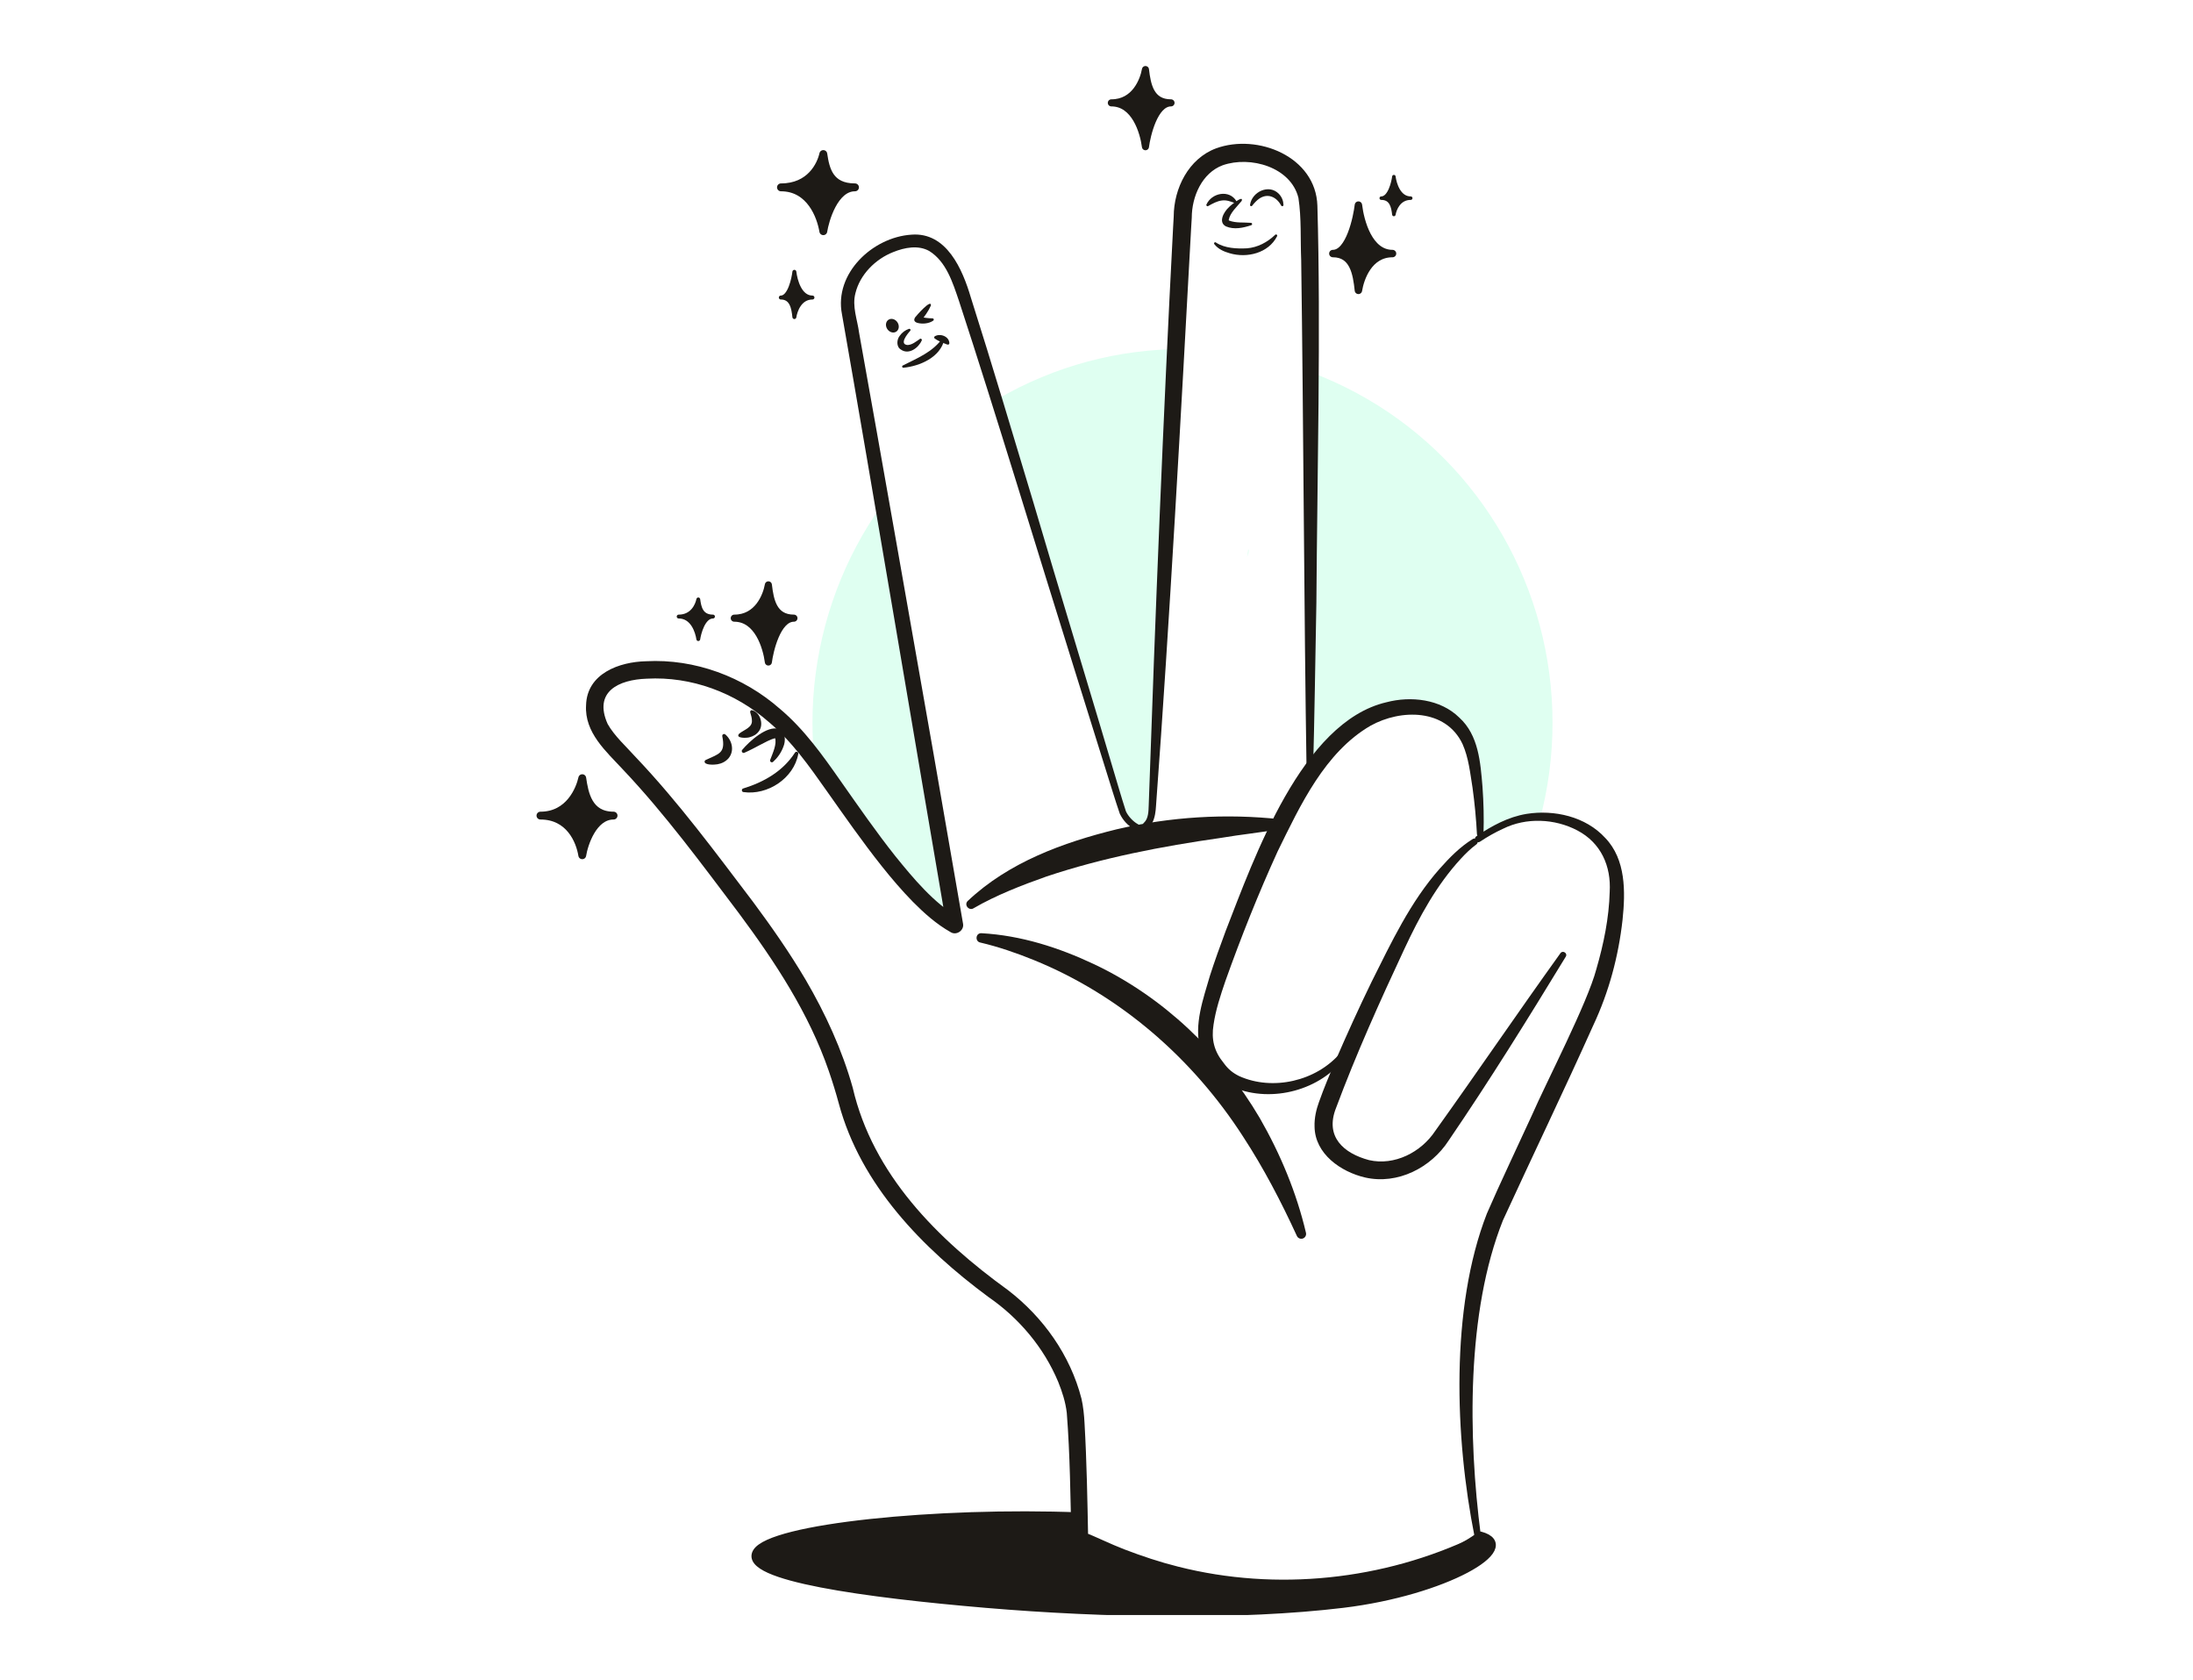 <svg width="440" height="337" viewBox="0 0 440 337" fill="none" xmlns="http://www.w3.org/2000/svg">
<g clip-path="url(#clip0_1195_21957)">
<g filter="url(#filter0_g_1195_21957)">
<ellipse cx="237.254" cy="145" rx="74.243" ry="74.97" fill="#DFFFF1"/>
</g>
<g clip-path="url(#clip1_1195_21957)">
<path d="M323.075 171.578C321.527 167.774 318.426 165.16 314.412 164.268C312.466 163.836 310.445 163.734 308.459 163.842C306.445 163.951 304.303 164.126 302.417 164.883C301.073 165.423 299.951 166.254 298.971 167.247C298.518 167.646 298.072 168.065 297.647 168.491C297.37 168.632 297.099 168.788 296.836 168.936C296.66 169.031 296.498 169.139 296.322 169.24C296.329 168.855 296.342 168.47 296.342 168.092C296.329 167.22 296.288 166.356 296.221 165.491C296.187 165.059 296.14 164.626 296.092 164.194C296.072 163.991 296.045 163.788 296.018 163.586C296.14 163.336 296.207 163.059 296.234 162.809C296.255 162.572 296.228 162.356 296.167 162.153C296.174 161.309 296.113 160.464 295.991 159.627C296.018 159.552 296.032 159.478 296.059 159.404C296.065 159.302 296.079 159.201 296.086 159.1C296.045 159.1 296.011 159.1 295.971 159.1C295.93 158.715 295.903 158.33 295.856 157.944C295.836 157.755 295.788 157.586 295.734 157.431C295.734 157.026 295.741 156.614 295.755 156.208C295.768 155.796 295.606 155.418 295.342 155.127C295.268 153.445 295.065 151.776 294.646 150.128C294.491 149.52 294.058 149.155 293.558 149.013C293.248 147.844 292.896 146.689 292.491 145.547C292.051 144.297 290.741 144.122 289.903 144.655C289.876 144.622 289.849 144.581 289.821 144.547C289.146 143.622 288.125 143.595 287.436 144.068C287.193 143.892 286.956 143.703 286.7 143.534C286.355 143.304 285.855 143.25 285.409 143.365C284.693 143.176 283.99 143.183 283.388 143.514C283.348 143.514 283.307 143.514 283.267 143.527C282.855 143.088 282.273 142.872 281.665 142.852C281.469 142.494 281.158 142.176 280.692 141.946C280.165 141.69 279.503 141.595 278.989 141.946C278.124 142.541 277.293 143.183 276.509 143.879C276.327 143.865 276.144 143.885 275.962 143.96C275.827 144.014 275.692 144.074 275.563 144.135C275.563 144.135 275.55 144.142 275.55 144.149C270.394 146.365 266.049 150.108 263.224 154.985C263.332 149.574 263.102 144.162 262.535 138.778C262.515 138.562 262.454 138.372 262.379 138.203C262.393 138.163 262.413 138.122 262.427 138.075C262.94 136.298 263.028 134.481 262.724 132.677C262.724 132.664 262.724 132.65 262.724 132.637L262.548 115.003C262.988 114.693 263.292 114.193 263.265 113.639C263.096 109.795 262.927 105.944 262.765 102.099C263.211 97.195 263.244 92.256 263.238 87.331C263.238 86.716 262.981 86.284 262.616 86.02C262.643 85.277 262.67 84.534 262.697 83.791C263.028 80.818 263.035 77.805 263.123 74.832C263.251 70.583 263.373 66.333 263.501 62.084C263.528 61.192 262.981 60.678 262.319 60.516C262.265 59.273 262.211 58.03 262.163 56.787C262.434 54.578 262.265 52.308 262.19 50.099C262.096 47.194 261.954 44.282 261.785 41.377C261.751 40.85 261.528 40.444 261.217 40.174C261.271 39.931 261.278 39.667 261.204 39.37C260.873 38.005 260.359 36.702 259.71 35.452C259.501 35.053 259.122 34.796 258.697 34.688C258.44 34.425 258.129 34.236 257.798 34.154C257.663 33.796 257.474 33.452 257.237 33.141C255.771 31.249 253.297 31.189 251.101 31.256C250.77 31.27 250.446 31.29 250.121 31.317C249.723 31.236 249.311 31.29 248.959 31.479C248.777 31.513 248.601 31.553 248.425 31.601C247.412 31.506 246.398 31.533 245.378 31.749C242.992 32.256 241.114 33.965 239.857 35.992C239.303 36.884 238.546 38.086 238.843 39.167C238.269 41.066 238.215 43.133 238.249 45.14C238.249 45.18 238.228 45.214 238.228 45.255C237.951 47.369 237.863 49.497 237.958 51.625C237.87 53.145 237.762 54.659 237.634 56.172C237.566 56.78 237.519 57.388 237.471 58.003C237.363 59.111 237.255 60.219 237.134 61.327C237.093 61.712 237.181 62.03 237.357 62.28C237.37 63.057 237.39 63.834 237.444 64.611C237.444 64.611 237.444 64.617 237.444 64.624L236.951 71.664C236.64 71.934 236.431 72.339 236.424 72.866C236.316 78.413 236.215 83.96 236.106 89.506C236.005 91.317 235.917 93.121 235.856 94.931C235.133 98.201 235.012 101.532 235.167 104.863C234.978 107.606 234.802 110.342 234.654 113.085C234.282 116.415 234.072 119.76 234.039 123.111C233.937 123.327 233.87 123.563 233.863 123.82C233.755 127.502 233.687 131.177 233.66 134.859C233.397 135.129 233.207 135.488 233.18 135.967C232.944 140.501 232.701 145.041 232.457 149.574C232.221 154.019 231.964 158.471 231.228 162.863C231.16 163.248 231.214 163.633 231.349 163.978C231.248 164.072 231.146 164.16 231.059 164.261C230.829 164.538 230.599 164.822 230.423 165.14C230.302 165.336 230.234 165.545 230.221 165.768C230.173 165.991 230.18 166.214 230.248 166.444C230.248 166.471 230.268 166.491 230.275 166.518C230.194 166.511 230.113 166.511 230.031 166.518L229.241 166.599C228.862 166.639 228.518 166.761 228.241 166.964C228.22 166.937 228.2 166.91 228.18 166.883C227.97 166.153 227.673 165.444 227.322 164.768C226.261 164.295 225.659 163.288 225.511 162.208C225.247 161.985 224.957 161.87 224.659 161.856C224.335 160.816 223.957 159.789 223.504 158.796C223.483 158.708 223.47 158.62 223.436 158.525C223.288 158.113 223.139 157.708 222.99 157.296C221.801 152.634 220.612 147.979 219.429 143.318C219.307 142.852 219.057 142.541 218.74 142.352C217.314 136.629 215.429 131.035 213.118 125.61C213.259 125.279 213.293 124.914 213.165 124.57C212.435 122.651 211.786 120.705 211.171 118.746C211.388 118.368 211.462 117.915 211.334 117.483C208.766 109.227 205.995 101.032 203.035 92.904C202.975 90.459 202.143 88.074 201.501 85.736C200.839 83.304 200.184 80.879 199.522 78.447C198.846 75.967 198.17 73.495 197.467 71.022C196.839 68.806 196.231 66.502 194.872 64.604C194.839 64.556 194.798 64.516 194.764 64.475C193.784 61.935 192.575 59.469 191.406 57.003C190.906 55.949 190.399 54.889 189.899 53.828C189.771 53.328 189.595 52.835 189.392 52.382C188.629 50.659 187.189 49.193 185.473 48.416C184.716 48.072 183.554 48.119 183.162 49.024C183.162 49.038 183.155 49.051 183.148 49.065C182.993 48.855 182.858 48.633 182.695 48.423C182.026 47.552 180.918 47.268 180.04 48.078C179.337 48.734 178.81 49.49 178.411 50.322C178.404 50.322 178.391 50.322 178.384 50.322C178.371 50.322 178.364 50.322 178.35 50.322C178.181 50.308 178.006 50.322 177.817 50.355C176.553 50.592 175.478 51.538 175.026 52.733C174.458 52.875 173.951 53.375 173.803 53.922C172.83 53.45 171.363 54.098 171.275 55.422C171.194 56.652 171.242 57.902 171.397 59.131C171.221 59.388 171.113 59.706 171.12 60.104C171.181 62.557 171.444 64.996 171.863 67.414C172.046 69.157 172.33 70.9 172.613 72.623C173.086 75.501 173.634 78.366 174.262 81.217C174.918 84.183 175.661 87.121 176.479 90.047C176.492 90.108 176.499 90.162 176.512 90.222C176.627 94.675 177.296 99.1 178.175 103.491C178.803 108.106 179.587 112.693 180.452 117.273C180.29 117.631 180.242 118.044 180.317 118.456C182.513 130.346 184.709 142.237 186.899 154.134C187.527 157.546 188.155 160.958 188.791 164.376C188.818 164.525 188.879 164.653 188.946 164.775C189.561 169.794 190.541 174.753 191.913 179.618C191.899 179.699 191.879 179.78 191.879 179.861C191.744 181.942 191.784 184.029 191.953 186.103C191.919 186.32 191.886 186.536 191.859 186.745C189.095 183.989 186.081 181.489 182.864 179.273C179.229 174.571 175.397 170.024 171.383 165.646C171.228 165.45 171.073 165.254 170.917 165.059C169.687 163.079 168.451 161.1 167.221 159.12C167.843 158.62 168.113 157.64 167.647 156.945C167.302 156.451 166.957 155.965 166.613 155.472C166.491 155.303 166.369 155.127 166.248 154.958C164.653 152.749 162.95 150.614 160.815 148.905C160.538 148.682 160.22 148.527 159.896 148.466C156.72 144.953 152.882 142.041 148.645 139.913C148.32 139.751 148.009 139.69 147.712 139.71C146.401 138.784 145.002 137.974 143.543 137.305C142.914 137.021 142.239 136.981 141.664 137.44C141.59 137.501 141.522 137.568 141.455 137.636C140.988 137.427 140.509 137.231 140.022 137.062C137.481 135.44 134.731 134.177 131.812 133.332C130.697 133.008 129.352 134.116 129.703 135.305C128.683 135.089 127.636 134.981 126.581 134.994C126.311 134.994 126.048 135.075 125.804 135.211C124.743 135.211 123.831 135.575 123.392 136.656C123.385 136.677 123.385 136.697 123.378 136.71C123.088 136.758 122.804 136.866 122.534 137.055C121.588 136.94 120.689 137.812 120.696 138.744C120.696 139.366 120.743 139.987 120.831 140.609C120.121 140.96 119.628 141.798 119.898 142.595C120.939 145.696 122.804 148.446 125.271 150.54C125.412 150.729 125.568 150.912 125.71 151.101C125.723 151.357 125.798 151.614 125.987 151.864C126.075 151.979 126.163 152.087 126.25 152.209C126.25 152.209 126.257 152.222 126.264 152.229C130.251 157.519 134.562 162.552 139.218 167.261C139.394 167.437 139.583 167.558 139.779 167.633C140.475 168.362 141.184 169.078 141.887 169.794C141.921 169.869 141.955 169.95 142.002 170.017C143.766 172.544 145.563 175.044 147.374 177.53C151.354 183.104 155.341 188.671 159.321 194.244C159.423 194.386 159.551 194.515 159.68 194.63C160.572 196.204 161.565 197.724 162.653 199.176C162.916 199.96 163.2 200.73 163.491 201.5C164.187 203.669 165.086 205.763 166.18 207.763C167.187 209.878 168.268 211.959 169.39 214.019C169.174 214.398 169.093 214.85 169.228 215.283C169.6 216.458 169.978 217.64 170.363 218.823C170.951 221.451 171.836 223.998 173.032 226.45C173.113 226.619 173.215 226.747 173.33 226.862C173.566 227.416 173.809 227.964 174.059 228.511C173.512 229.186 173.627 230.105 174.181 230.754C175.161 231.902 176.141 233.051 177.121 234.193C177.364 234.578 177.621 234.949 177.877 235.321C177.553 235.888 177.533 236.638 178.114 237.294C179.114 238.422 180.134 239.537 181.168 240.645C181.006 241.158 181.087 241.746 181.56 242.273C188.189 249.556 195.386 256.305 203.089 262.439C203.691 262.919 204.488 263.081 205.137 262.696L214.266 274.587C214.469 276.188 214.861 277.776 215.354 279.356C215.388 279.465 215.422 279.573 215.456 279.681C215.584 280.586 215.719 281.485 215.854 282.39L215.462 283.68C215.179 284.626 215.665 285.308 216.354 285.599C216.469 286.288 216.584 286.97 216.699 287.66C216.699 287.68 216.699 287.7 216.699 287.72C216.618 288.605 216.631 289.531 216.834 290.375C216.814 290.673 216.787 290.97 216.773 291.267C216.74 291.983 217.125 292.477 217.645 292.727C217.672 292.862 217.699 292.997 217.726 293.132C217.55 297.26 217.456 301.394 217.706 305.516C217.659 306.468 217.611 307.414 217.564 308.367C217.476 310.164 219.828 310.495 220.713 309.218C220.828 309.049 220.929 308.88 221.037 308.704C221.105 308.704 221.172 308.718 221.233 308.718C221.233 309.022 221.233 309.333 221.227 309.637C221.199 310.792 222.139 311.326 223.031 311.251C223.044 311.799 223.058 312.353 223.071 312.9C223.119 314.947 225.984 315.062 226.403 313.265C226.666 313.853 227.173 314.278 227.903 314.278C228.585 314.278 229.133 313.873 229.403 313.305C229.457 313.339 229.504 313.366 229.565 313.393C229.565 313.461 229.579 313.521 229.585 313.589C229.673 314.494 230.302 315.278 231.275 315.278C231.924 315.278 232.478 314.893 232.761 314.352C235.296 315.021 237.87 315.487 240.479 315.758C240.681 316.055 240.985 316.278 241.398 316.366C244.715 317.028 248.054 317.345 251.405 317.345C251.635 317.474 251.899 317.568 252.216 317.589C254.764 317.757 257.318 317.73 259.866 317.541C260.305 317.589 260.771 317.595 261.251 317.602C262.893 317.616 264.535 317.535 266.164 317.359C268.103 317.143 270.015 316.798 271.901 316.339C274.381 316.764 276.888 316.778 279.388 316.379C281.253 316.082 283.395 315.596 284.963 314.427C287.24 313.711 289.457 312.799 291.599 311.677C292.193 311.366 292.443 310.738 292.403 310.13C292.606 310.002 292.802 309.86 292.998 309.718C293.22 309.934 293.464 310.13 293.734 310.292C294.768 310.927 296.383 310.116 296.275 308.833C296.221 308.15 296.167 307.475 296.113 306.792C296.18 306.61 296.214 306.401 296.201 306.171C295.755 296.631 294.714 287.119 293.126 277.701C293.133 277.681 293.146 277.661 293.153 277.634C294.065 274.343 294.484 270.979 294.761 267.587C295.207 264.811 295.66 262.027 296.099 259.251C296.775 255.001 297.403 250.738 297.849 246.455C298.174 245.549 298.498 244.651 298.822 243.746C299.823 241.394 300.883 239.077 302.005 236.787C302.532 236.726 303.066 236.449 303.276 235.976C304.532 233.132 305.789 230.294 307.046 227.45C307.06 227.423 307.073 227.396 307.094 227.369C307.181 227.22 307.235 227.079 307.276 226.937C310.776 219.032 314.277 211.128 317.777 203.223C317.946 202.845 318.007 202.433 317.946 202.048C318.223 201.5 318.507 200.953 318.791 200.399C319.169 200.284 319.507 200.061 319.71 199.69C321.528 196.339 322.622 192.677 322.947 188.9C322.96 188.853 322.98 188.813 322.994 188.759C323.406 186.793 323.683 184.806 323.825 182.807C324.345 179.043 324.548 175.172 323.088 171.592L323.075 171.578ZM221.713 171.916C221.618 171.673 221.477 171.45 221.281 171.267C221.328 170.923 221.382 170.578 221.429 170.234C221.659 170.436 221.902 170.632 222.152 170.808L221.72 171.909L221.713 171.916ZM250.5 110.957C250.473 111.024 250.439 111.092 250.412 111.173C250.351 111.375 250.29 111.571 250.23 111.774C250.23 111.727 250.243 111.686 250.25 111.639C250.317 111.166 250.378 110.693 250.446 110.22C250.48 110.247 250.513 110.281 250.554 110.308C250.534 110.524 250.52 110.747 250.5 110.963V110.957ZM258.595 270.959C258.764 270.722 258.933 270.486 259.102 270.249C259.183 270.303 259.264 270.357 259.359 270.398C259.102 270.58 258.845 270.77 258.595 270.959Z" fill="white"/>
<path d="M196.9 187.218C204.847 187.657 212.422 190.089 219.565 193.461C233.424 200.034 244.993 211.101 252.75 224.288C256.906 231.517 260.136 239.293 262.028 247.326C262.15 247.846 261.832 248.367 261.312 248.495C260.853 248.603 260.393 248.367 260.204 247.955C257.014 241.009 253.514 234.307 249.419 228.038C239.344 212.377 224.714 199.615 207.388 192.589C203.928 191.184 200.313 189.941 196.711 189.096C195.603 188.914 195.697 187.184 196.9 187.218Z" fill="#1D1A16"/>
<path d="M269.934 212.046C265.015 218.715 255.25 221.322 247.574 218.194C246.006 217.559 244.418 216.276 243.425 214.972C242.391 213.729 241.33 212.229 240.809 210.439C239.526 205.432 241.431 200.392 242.756 195.758C243.729 192.731 244.81 189.765 245.905 186.806C251.648 172.085 261.204 144.824 278.171 140.886C283.037 139.602 288.997 140.23 292.788 143.96C296.673 147.493 297.032 152.959 297.444 157.843C297.674 161.012 297.748 164.167 297.646 167.342C297.633 167.7 297.336 167.984 296.971 167.977C296.626 167.964 296.349 167.687 296.336 167.342C296.173 164.241 295.869 161.127 295.45 158.053C294.971 155.093 294.666 152.013 293.443 149.27C290.092 142.176 281.091 142.189 274.968 145.601C265.826 150.918 260.893 161.532 256.352 170.788C252.493 179.239 248.993 188.015 245.871 196.785C244.871 199.703 243.904 202.662 243.485 205.554C243.006 208.527 243.594 210.918 245.533 213.276C246.418 214.499 247.324 215.242 248.635 215.891C255.331 218.904 264.096 216.918 268.914 211.256C269.434 210.621 270.4 211.391 269.927 212.04L269.934 212.046Z" fill="#1D1A16"/>
<path d="M314.155 191.92C306.566 204.378 298.89 216.749 290.659 228.808C287.139 234.253 280.422 237.726 273.88 236.226C269.042 235.098 263.819 231.504 263.751 226.025C263.69 224.261 264.109 222.538 264.629 221.113C265.643 218.248 266.772 215.593 267.914 212.884C270.231 207.513 272.651 202.196 275.212 196.94C279.144 189.083 282.969 180.935 288.835 174.301C290.801 172.092 292.882 169.936 295.491 168.322C295.795 168.132 296.2 168.227 296.39 168.531C296.572 168.828 296.491 169.22 296.2 169.416C295.085 170.234 294.065 171.227 293.105 172.274C288.213 177.577 284.787 183.921 281.753 190.414C276.874 200.845 272.076 211.499 268.062 222.275C265.771 228.045 269.576 231.375 274.678 232.74C279.759 233.909 285.118 231.193 287.97 226.876C296.423 215.073 304.6 203.034 313.087 191.224C313.533 190.583 314.581 191.211 314.155 191.927V191.92Z" fill="#1D1A16"/>
<path d="M295.843 308.198C291.917 288.497 290.93 262.419 298.33 243.455C300.776 237.78 304.749 229.45 307.344 223.768C310.263 217.08 318.514 201.203 320.291 194.42C321.751 189.387 322.832 184.165 322.967 178.929C323.278 173.76 321.21 169.065 316.446 166.585C311.953 164.228 306.209 163.951 301.56 166.268C299.965 166.991 298.424 167.876 296.951 168.849C296.242 169.322 295.525 168.247 296.221 167.768C299.282 165.707 302.573 163.89 306.29 163.282C311.831 162.403 318.142 163.795 322.082 168.112C326.238 172.443 326.13 178.942 325.549 184.496C324.744 191.819 322.812 199.014 319.676 205.689C313.906 218.559 307.439 231.997 301.553 244.806C294.194 263.25 294.559 288.382 297.1 307.968C297.154 308.319 296.911 308.65 296.559 308.698C296.228 308.745 295.917 308.529 295.843 308.204V308.198Z" fill="#1D1A16"/>
<path d="M227.734 166.464C226.329 165.667 225.329 164.633 224.666 163.221C224.153 161.748 223.707 160.296 223.241 158.836C221.578 153.56 217.24 139.656 215.551 134.217C208.476 111.686 199.711 82.635 192.42 60.415C191.156 56.692 189.859 52.477 186.439 50.355C184.243 49.126 181.534 49.639 179.236 50.565C175.648 51.963 172.539 55.084 171.634 58.814C170.924 61.469 172.026 64.138 172.364 66.739C176.729 90.993 183.047 127.022 187.338 151.398L193.217 185.279C193.508 186.63 191.92 187.732 190.758 187.022C187.804 185.354 185.399 183.171 183.155 180.915C180.925 178.638 178.878 176.233 176.925 173.78C173.019 168.869 169.458 163.748 165.883 158.694C162.369 153.708 158.896 148.75 154.22 144.824C147.483 138.933 138.698 135.67 129.778 136.156C124.082 136.352 119.041 138.784 121.912 145.23C123.23 147.608 125.676 149.81 127.575 151.925C136.177 160.978 143.577 171.038 151.118 180.969C154.835 185.975 158.423 191.116 161.633 196.541C165.606 203.331 168.951 210.594 171.087 218.208C175.114 235.645 188.136 248.623 202.245 258.825C209.32 264.263 214.746 271.884 216.983 280.599C217.341 282.133 217.517 283.923 217.598 285.484C218.044 293.26 218.179 301.03 218.328 308.806L217.267 307.272C220.132 308.414 222.714 309.725 225.552 310.819C229.093 312.177 232.715 313.386 236.397 314.305C256.109 319.298 277.638 317.028 295.964 308.238C296.289 308.076 296.681 308.204 296.843 308.529C296.998 308.84 296.877 309.225 296.573 309.394C278.145 319.311 256.028 322.061 235.668 317.312C230.559 316.143 225.531 314.488 220.72 312.413C219.152 311.718 217.564 310.954 216.03 310.387C215.388 310.15 214.983 309.549 214.969 308.9C214.767 300.415 214.699 291.895 214.037 283.451C213.787 281.289 213.131 279.248 212.314 277.221C209.435 270.337 204.448 264.426 198.319 260.203C185.108 250.427 172.688 237.733 168.302 221.403C167.721 219.248 167.012 216.958 166.289 214.864C162.295 203.27 155.504 192.968 148.206 183.151C140.779 173.328 133.461 163.336 124.98 154.377C121.642 150.763 117.25 146.993 117.588 141.473C117.757 135.123 124.244 132.778 129.623 132.657C139.401 132.13 149.172 135.771 156.484 142.21C161.356 146.297 165.093 151.587 168.694 156.735C172.269 161.816 175.776 166.889 179.587 171.693C183.297 176.28 187.338 181.145 192.393 184.117L189.933 185.86C184.237 152.655 174.675 95.728 168.931 63.043C167.323 54.868 175.067 47.585 182.851 47.079C189.926 46.511 193.123 54.051 194.778 59.651C199.123 73.319 203.191 87.061 207.334 100.789C211.841 116.152 220.132 143.379 224.565 158.444C225.004 159.89 225.437 161.356 225.903 162.768C226.356 163.761 227.349 164.815 228.255 165.315C229.039 165.673 228.545 166.842 227.734 166.484V166.464Z" fill="#1D1A16"/>
<path d="M262.157 155.283C261.63 122.253 261.535 85.189 261.069 52.159C260.893 48.004 261.143 43.782 260.515 39.701C259.001 33.519 250.865 31.209 245.317 33.155C241.168 34.708 239.12 39.417 239.114 43.68L238.985 45.809C236.945 83.135 234.701 124.327 231.944 161.647C231.883 162.707 231.735 164.072 231.194 165.038C230.991 165.41 230.748 165.795 230.282 166.106C229.984 166.308 229.579 166.227 229.376 165.93C229.18 165.64 229.255 165.241 229.538 165.038C230.43 164.241 230.437 162.68 230.478 161.545C231.762 124.137 233.41 82.946 235.37 45.606L235.492 43.444C235.512 37.803 238.458 31.824 243.993 29.763C252.318 26.723 264.035 31.432 264.319 41.289C265.029 65.604 264.279 96.337 264.116 120.908C263.9 132.366 263.745 143.831 263.434 155.289C263.427 155.641 263.13 155.918 262.778 155.911C262.434 155.904 262.163 155.62 262.157 155.283Z" fill="#1D1A16"/>
<path d="M194.156 180.759C202.353 173.01 213.287 169.011 224.038 166.376C234.789 163.863 245.986 163.16 256.96 164.369C258.041 164.491 258.123 166.085 257.035 166.288C253.142 167.011 248.845 167.43 244.946 168.099C233.12 169.788 221.247 172.058 209.908 175.861C205.029 177.584 199.833 179.604 195.386 182.185C194.474 182.827 193.346 181.584 194.156 180.753V180.759Z" fill="#1D1A16"/>
<path d="M249.141 40.296C248.182 41.492 246.783 42.66 246.519 44.167C246.519 44.153 246.519 44.187 246.627 44.255C247.972 44.775 249.526 44.579 250.993 44.707C251.128 44.714 251.229 44.829 251.223 44.964C251.223 45.065 251.155 45.146 251.06 45.18C249.452 45.707 247.628 46.126 245.985 45.423C244.33 44.592 245.587 42.451 246.567 41.572C246.796 41.269 249.58 39.012 249.134 40.289L249.141 40.296Z" fill="#1D1A16"/>
<path d="M242.059 41.025C243.127 38.667 246.675 37.972 248.087 40.377C248.215 40.566 248.006 40.829 247.796 40.748C246.85 40.404 246.04 40.073 245.073 40.235C244.222 40.35 243.337 40.809 242.424 41.329C242.228 41.478 241.951 41.248 242.059 41.025Z" fill="#1D1A16"/>
<path d="M250.81 41.093C251.169 38.471 254.635 36.837 256.602 38.904C257.203 39.539 257.494 40.323 257.514 41.12C257.514 41.255 257.412 41.37 257.277 41.37C257.169 41.37 257.088 41.309 257.041 41.221C256.115 39.485 254.338 38.688 252.635 39.863C252.128 40.221 251.648 40.728 251.229 41.275C251.087 41.471 250.75 41.323 250.804 41.086L250.81 41.093Z" fill="#1D1A16"/>
<path d="M244 48.68C245.763 49.815 248.162 49.923 250.203 49.815C252.331 49.639 254.291 48.605 255.832 47.119C256.008 46.903 256.372 47.139 256.237 47.383C254.514 50.788 250.21 51.828 246.75 50.815C245.601 50.484 244.439 50.011 243.635 48.977C243.459 48.734 243.79 48.47 244 48.673V48.68Z" fill="#1D1A16"/>
<path d="M186.79 61.26C186.256 62.476 185.493 63.516 184.648 64.523L184.344 63.462C185.229 63.732 186.142 63.854 187.094 63.867C187.236 63.867 187.358 63.982 187.351 64.124C187.351 64.205 187.304 64.279 187.243 64.327C186.777 64.651 186.209 64.827 185.642 64.887C184.891 64.975 182.837 64.894 183.608 63.671C183.837 63.354 186.858 59.895 186.784 61.266L186.79 61.26Z" fill="#1D1A16"/>
<path d="M182.621 66.374C181.979 67.07 180.378 69.103 182.115 69.218C183.007 69.177 183.777 68.536 184.554 68.002C184.743 67.826 185.054 68.063 184.939 68.293C184.311 69.772 182.351 71.258 180.763 70.137C179.804 69.576 179.905 68.137 180.506 67.387C180.979 66.698 181.642 66.225 182.365 65.975C182.493 65.935 182.628 65.995 182.675 66.124C182.709 66.212 182.675 66.306 182.621 66.374Z" fill="#1D1A16"/>
<path d="M181.148 73.319C184.047 71.846 187.101 70.644 189.027 67.941C189.101 67.82 189.264 67.786 189.378 67.867C189.46 67.921 189.493 68.016 189.48 68.11C188.662 71.684 184.594 73.447 181.256 73.778C180.999 73.799 180.905 73.413 181.148 73.319Z" fill="#1D1A16"/>
<path d="M187.561 67.462C188.656 66.813 190.46 67.502 190.48 68.874C190.399 69.448 189.636 68.914 189.386 68.86C188.723 68.576 188.217 68.387 187.541 67.914C187.386 67.806 187.399 67.556 187.561 67.468V67.462Z" fill="#1D1A16"/>
<path d="M179.82 66.536C180.386 66.169 180.498 65.335 180.069 64.675C179.641 64.014 178.834 63.777 178.267 64.145C177.701 64.512 177.589 65.346 178.017 66.006C178.446 66.666 179.253 66.904 179.82 66.536Z" fill="#1D1A16"/>
<path d="M141.61 152.459C144.3 151.209 145.604 151.094 144.921 147.723C144.867 147.506 145.002 147.284 145.225 147.256C145.334 147.243 145.435 147.277 145.516 147.338C146.84 148.459 147.428 150.54 146.212 152.08C145.55 152.864 144.698 153.195 143.928 153.33C143.394 153.431 141.184 153.56 141.38 152.695C141.421 152.58 141.502 152.499 141.61 152.459Z" fill="#1D1A16"/>
<path d="M148.327 147.169C149.361 146.358 150.996 145.946 150.861 144.5C150.861 144.054 150.692 143.48 150.523 142.926C150.463 142.73 150.577 142.527 150.773 142.466C152.409 142.73 153.274 145.155 152.368 146.54C151.848 147.371 151.104 147.702 150.442 147.892C149.935 148.094 147.388 148.175 148.327 147.169Z" fill="#1D1A16"/>
<path d="M148.915 150.439C150.3 148.777 153.895 145.459 156.314 146.25C157.706 146.763 157.618 148.777 157.193 149.756C156.747 150.993 156.017 152.019 155.111 152.844C154.963 152.979 154.733 152.965 154.598 152.817C154.496 152.709 154.476 152.553 154.537 152.425C155.044 151.08 155.902 149.27 155.503 148.033C155.503 148.047 155.517 148.06 155.53 148.06C155.53 148.081 155.55 148.094 155.564 148.094C154.604 148.29 153.408 148.979 152.456 149.466C151.455 149.999 150.428 150.547 149.347 151.02C149.002 151.182 148.665 150.729 148.908 150.445L148.915 150.439Z" fill="#1D1A16"/>
<path d="M149.124 158.181C153.307 156.891 157.091 154.722 159.51 150.979C159.713 150.648 160.26 150.864 160.166 151.243C159.281 156.141 154.017 159.606 149.151 158.904C148.759 158.85 148.746 158.262 149.124 158.181Z" fill="#1D1A16"/>
<path d="M147.32 124.016C152.071 124.016 153.774 119.537 154.166 117.334C154.531 120.428 155.186 124.016 159.295 124.016C155.929 124.016 154.443 130.644 154.166 132.812C153.774 129.853 152.071 124.016 147.32 124.016Z" fill="#1D1A16" stroke="#1D1A16" stroke-width="1.42" stroke-linecap="round" stroke-linejoin="round"/>
<path d="M156.692 37.587C162.592 37.587 164.7 33.107 165.187 30.905C165.639 33.999 166.457 37.587 171.545 37.587C167.369 37.587 165.524 44.214 165.187 46.383C164.7 43.424 162.592 37.587 156.692 37.587Z" fill="#1D1A16" stroke="#1D1A16" stroke-width="1.58" stroke-linecap="round" stroke-linejoin="round"/>
<path d="M222.977 20.636C227.727 20.636 229.43 16.157 229.822 13.954C230.187 17.048 230.842 20.636 234.951 20.636C231.586 20.636 230.099 27.263 229.822 29.432C229.43 26.473 227.727 20.636 222.977 20.636Z" fill="#1D1A16" stroke="#1D1A16" stroke-width="1.42" stroke-linecap="round" stroke-linejoin="round"/>
<path d="M279.395 50.869C274.645 50.869 272.942 55.821 272.55 58.253C272.185 54.828 271.529 50.869 267.421 50.869C270.786 50.869 272.273 43.545 272.55 41.147C272.942 44.417 274.645 50.869 279.395 50.869Z" fill="#1D1A16" stroke="#1D1A16" stroke-width="1.49" stroke-linecap="round" stroke-linejoin="round"/>
<path d="M163.011 59.692C160.491 59.692 159.585 62.32 159.382 63.611C159.186 61.793 158.842 59.692 156.659 59.692C158.443 59.692 159.234 55.807 159.382 54.531C159.592 56.267 160.491 59.692 163.011 59.692Z" fill="#1D1A16" stroke="#1D1A16" stroke-width="0.79" stroke-linecap="round" stroke-linejoin="round"/>
<path d="M283.05 39.755C280.699 39.755 279.854 41.951 279.665 43.032C279.482 41.512 279.158 39.755 277.131 39.755C278.8 39.755 279.53 36.505 279.665 35.438C279.861 36.891 280.699 39.755 283.05 39.755Z" fill="#1D1A16" stroke="#1D1A16" stroke-width="0.7" stroke-linecap="round" stroke-linejoin="round"/>
<path d="M136.163 123.692C138.9 123.692 139.88 121.381 140.103 120.253C140.312 121.847 140.691 123.692 143.056 123.692C141.116 123.692 140.265 127.103 140.103 128.218C139.88 126.691 138.9 123.692 136.163 123.692Z" fill="#1D1A16" stroke="#1D1A16" stroke-width="0.77" stroke-linecap="round" stroke-linejoin="round"/>
<path d="M108.431 163.626C114.256 163.626 116.344 158.309 116.823 156.114C117.276 159.208 118.074 163.626 123.108 163.626C118.979 163.626 117.161 169.416 116.823 171.585C116.344 168.626 114.256 163.626 108.431 163.626Z" fill="#1D1A16" stroke="#1D1A16" stroke-width="1.57" stroke-linecap="round" stroke-linejoin="round"/>
<path d="M216.624 304.205C188.128 303.083 154.638 306.461 151.786 311.42C148.935 316.372 173.937 319.75 197.812 321.777C221.686 323.804 248.911 324.257 269.427 321.777C289.943 319.298 305.411 310.292 296.998 308.042C296.998 308.042 284.773 317.791 261.115 318.433C237.458 319.075 216.624 309.279 216.624 309.279V304.205Z" fill="#1D1A16" stroke="#1D1A16" stroke-width="1.58" stroke-linecap="round" stroke-linejoin="round"/>
</g>
</g>
<defs>
<filter id="filter0_g_1195_21957" x="111.999" y="19.019" width="250.509" height="251.962" filterUnits="userSpaceOnUse" color-interpolation-filters="sRGB">
<feFlood flood-opacity="0" result="BackgroundImageFix"/>
<feBlend mode="normal" in="SourceGraphic" in2="BackgroundImageFix" result="shape"/>
<feTurbulence type="fractalNoise" baseFrequency="0.653 0.653" numOctaves="3" seed="5207" />
<feDisplacementMap in="shape" scale="102.023" xChannelSelector="R" yChannelSelector="G" result="displacedImage" width="100%" height="100%" />
<feMerge result="effect1_texture_1195_21957">
<feMergeNode in="displacedImage"/>
</feMerge>
</filter>
<clipPath id="clip0_1195_21957">
<path d="M0 24C0 10.745 10.745 0 24 0H416C429.255 0 440 10.745 440 24V313C440 326.255 429.255 337 416 337H24C10.745 337 0 326.255 0 313V24Z" fill="white"/>
</clipPath>
<clipPath id="clip1_1195_21957">
<rect width="324" height="358" fill="white" transform="translate(58 -34)"/>
</clipPath>
</defs>
</svg>
